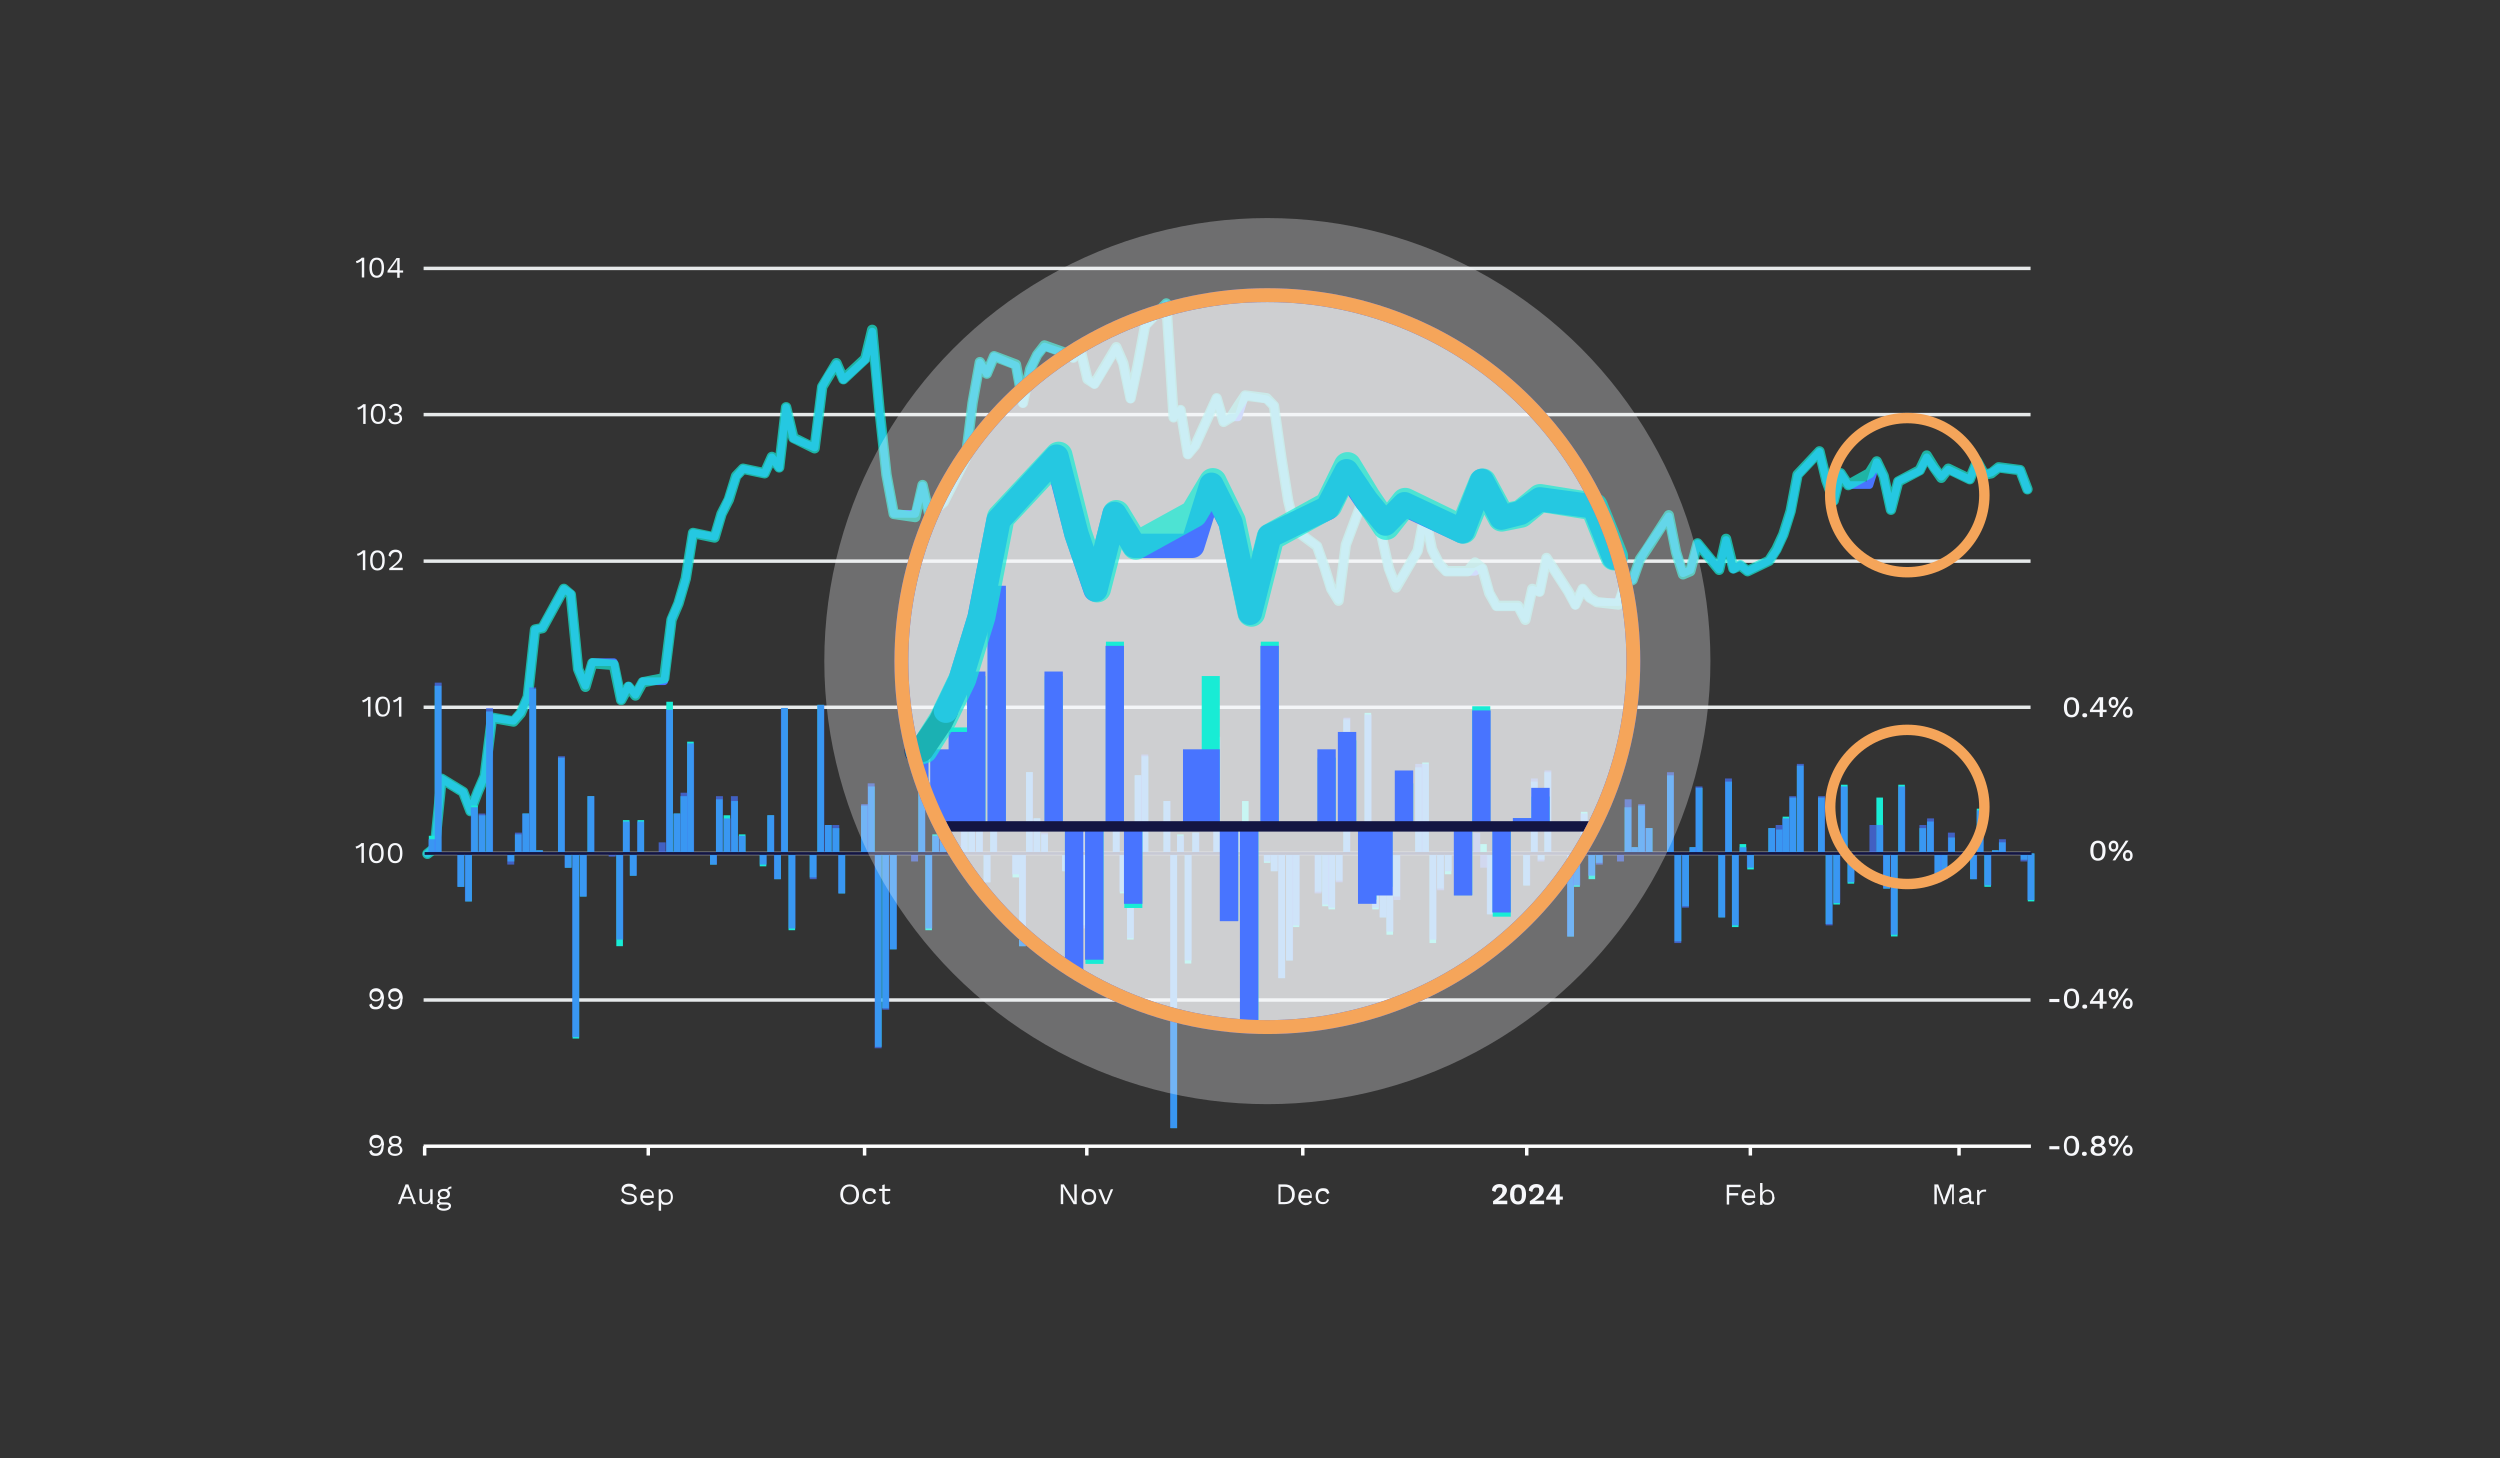 <?xml version="1.0" encoding="UTF-8"?>
<svg id="Outline" xmlns="http://www.w3.org/2000/svg" version="1.1" viewBox="0 0 720 420">
  <rect x="0" y="0" width="720" height="420" fill="#333333" stroke="none"/>
  <defs>
    <style>
      .cls-1 {
        stroke-width: 2.2px;
      }

      .cls-1, .cls-2, .cls-3, .cls-4, .cls-5, .cls-6, .cls-7, .cls-8, .cls-9, .cls-10, .cls-11, .cls-12, .cls-13 {
        fill: none;
      }

      .cls-1, .cls-2, .cls-4, .cls-7, .cls-8, .cls-9, .cls-10, .cls-13 {
        stroke-linejoin: round;
      }

      .cls-1, .cls-2, .cls-8, .cls-10, .cls-13 {
        stroke-linecap: round;
      }

      .cls-1, .cls-2, .cls-12 {
        stroke: #4874ff;
      }

      .cls-2, .cls-10 {
        stroke-width: 7px;
      }

      .cls-3, .cls-14, .cls-15, .cls-16, .cls-17, .cls-18, .cls-19, .cls-20 {
        stroke-width: 0px;
      }

      .cls-4 {
        stroke: #fff;
      }

      .cls-14, .cls-15, .cls-16, .cls-8, .cls-13, .cls-20 {
        isolation: isolate;
      }

      .cls-14, .cls-8, .cls-13, .cls-20 {
        opacity: .7;
      }

      .cls-14, .cls-18 {
        fill: #4874ff;
      }

      .cls-5, .cls-6, .cls-11, .cls-12 {
        stroke-miterlimit: 10;
      }

      .cls-5, .cls-11 {
        stroke: #f5a55a;
      }

      .cls-5, .cls-12 {
        stroke-width: 4px;
      }

      .cls-6, .cls-7 {
        stroke: #131542;
      }

      .cls-6, .cls-11, .cls-13 {
        stroke-width: 3px;
      }

      .cls-7 {
        stroke-width: .8px;
      }

      .cls-15 {
        opacity: .3;
      }

      .cls-15, .cls-17, .cls-20 {
        fill: #f7f8fb;
      }

      .cls-16 {
        opacity: 0;
      }

      .cls-16, .cls-19 {
        fill: #18ecd5;
      }

      .cls-8 {
        stroke-width: 8px;
      }

      .cls-8, .cls-13 {
        stroke: #18ecd5;
      }

      .cls-9 {
        stroke: #e6e9ea;
      }

      .cls-10 {
        stroke: #252966;
      }
    </style>
  </defs>
  <g id="grid">
    <path class="cls-9" d="M122,288h462.8M122,245.8h462.8M122,203.7h462.8M122,161.6h462.8M122,119.4h462.8M122,77.3h462.8"/>
    <line class="cls-4" x1="122" y1="330.1" x2="584.9" y2="330.1"/>
    <path class="cls-4" d="M564.2,330.1v2.7M504.1,330.1v2.7M439.7,330.1v2.7M375.2,330.1v2.7M313,330.1v2.7M249,330.1v2.7M186.7,330.1v2.7M122.3,330.1v2.7"/>
  </g>
  <g id="line">
    <polyline id="Offcial" class="cls-1" points="123.1 245.9 125.2 243.8 127.2 224.3 133.4 228.1 135.5 233.6 137.6 228 139.6 223.4 141.7 206.7 147.9 207.6 150 205.2 152 200.6 154.1 181.3 156.2 180.8 162.4 169.6 164.4 171 166.5 192.7 168.6 197.5 170.6 190.7 176.8 190.7 178.9 201.6 181 197.5 183 200.1 185.1 196.2 191.3 196.2 193.4 178.3 195.4 173.7 197.5 166.7 199.6 153.5 205.8 154.6 207.8 148.1 209.9 143.6 212 137.3 214 135 220.2 136.3 222.3 131.7 224.4 134.7 226.4 117.3 228.5 126.3 234.6 128.9 236.8 111.3 238.8 107.8 240.9 104.8 242.9 109.4 249.2 103.6 251.2 95.5 253.3 118.4 255.3 136.7 257.4 148 263.6 148 265.7 139.8 267.7 148.8 269.8 146.5 271.8 144.6 278.1 132.1 280.1 115.9 282.2 104.4 284.2 107.6 286.3 102.6 292.6 105.3 294.6 116.3 296.7 106.5 298.7 102.2 300.8 99.8 307 101.9 309.1 103.2 311.1 100.6 313.2 109.1 315.2 110.8 321.5 100.2 323.5 104.8 325.6 115 327.6 105.7 329.8 93.9 335.9 87.5 338 120.3 340 118 342.1 131 344.2 128.4 350.4 114.6 352.4 121.5 354.5 120.2 356.6 120.2 358.6 113.9 364.8 115 366.9 116.8 369 131.6 371 144.1 373.1 152.7 379.3 157.2 381.4 163.3 383.4 169.7 385.5 172.8 387.6 157 393.8 140.4 395.9 147 397.9 154.4 400 164 402.1 168.9 408.3 158.8 410.3 147.9 412.4 158.4 414.5 162.3 416.5 164.7 422.7 164.7 424.8 164.7 426.9 163.6 428.9 170.6 431 174.7 437.2 174.7 439.3 178.3 441.3 169.8 443.4 170.6 445.4 160.8 451.7 170.5 453.7 174.4 455.8 169.5 457.8 172.3 459.9 173.4 466.1 173.4 468.2 167.9 470.2 167 472.3 161.2 474.3 157.9 480.6 148.7 482.7 159 484.7 165.1 486.8 164.2 488.9 156.5 495.1 164 497.1 155.5 499.2 164 501.2 162.7 503.3 164.5 509.5 161.5 511.6 158.5 513.6 154 515.7 147.4 517.7 136.9 524 130.1 526 138.4 528.1 144.4 530.1 136.3 532.3 139.7 538.4 139.7 540.5 133.1 542.5 137.2 544.6 146.8 546.7 138.6 552.9 135.6 554.9 131.7 557 134.8 559.1 137.3 561.1 135.2 567.3 138.1 569.4 132.8 571.5 136.7 573.5 136.1 575.6 134.7 581.8 135.4 583.9 141"/>
    <polyline id="Calculated" class="cls-13" points="123.1 245.9 125.2 244.2 127.2 224.3 133.4 228.1 135.5 233.6 137.6 228.1 139.6 223.5 141.7 206.7 147.9 207.8 150 205.4 152 200.7 154.1 181.3 156.2 180.9 162.4 169.6 164.4 171.3 166.5 192.7 168.6 197.8 170.6 191 176.8 191.5 178.9 201.6 181 197.8 183 200.3 185.1 196.5 191.3 195.3 193.4 178.5 195.4 173.8 197.5 166.6 199.6 153.5 205.8 154.8 207.8 148 209.9 143.9 212 137.1 214 135 220.2 136.3 222.3 131.6 224.4 134.6 226.4 117.3 228.5 126.1 234.6 129.1 236.8 111.4 238.8 108.1 240.9 104.6 242.9 109.2 249.2 103.3 251.2 95 253.3 118.1 255.3 136.7 257.4 148 263.6 148.9 265.7 139.7 267.7 148.4 269.8 146.3 271.8 144.6 278.1 132.1 280.1 116 282.2 104.3 284.2 107.6 286.3 102.6 292.6 105 294.6 116 296.7 106.3 298.7 102.2 300.8 99.5 307 101.7 309.1 103 311.1 100.4 313.2 109.2 315.2 110.5 321.5 100 323.5 104.6 325.6 114.7 327.6 105.4 329.8 93.7 335.9 87.4 338 120.2 340 118.1 342.1 130.8 344.2 128.3 350.4 114.7 352.4 121.5 354.5 120.2 356.6 116.9 358.6 113.9 364.8 114.7 366.9 116.9 369 131.6 371 144.2 373.1 152.7 379.3 157.3 381.4 163.2 383.4 169.6 385.5 173 387.6 156.9 393.8 140.4 395.9 146.8 397.9 154.4 400 163.7 402.1 169.2 408.3 158.6 410.3 148 412.4 158.2 414.5 162.4 416.5 164.5 422.7 164.5 424.8 162 426.9 163.7 428.9 170.8 431 174.5 437.2 174.5 439.3 178.5 441.3 169.6 443.4 170.4 445.4 160.7 451.7 170.4 453.7 174.1 455.8 169.6 457.8 172.1 459.9 173.4 466.1 174.1 468.2 167.9 470.2 167 472.3 161.1 474.3 158.2 480.6 148.4 482.7 159 484.7 165.4 486.8 164.5 488.9 156.5 495.1 164.1 497.1 155.2 499.2 163.7 501.2 162.8 503.3 164.5 509.5 161.5 511.6 158.2 513.6 153.9 515.7 147.2 517.7 136.7 524 130 526 138.4 528.1 144.2 530.1 136.3 532.3 139.7 538.4 136.3 540.5 132.9 542.5 137.1 544.6 146.8 546.7 138.7 552.9 135.4 554.9 131.2 557 134.6 559.1 137.6 561.1 135 567.3 138 569.4 132.9 571.5 136.7 573.5 136.3 575.6 134.6 581.8 135.4 583.9 140.9"/>
  </g>
  <g id="bar">
    <rect class="cls-19" x="575.7" y="242.6" width="1.9" height="3.2"/>
    <rect class="cls-19" x="573.7" y="244.9" width="1.9" height=".9"/>
    <rect class="cls-19" x="569.3" y="232.9" width="1.9" height="12.9"/>
    <rect class="cls-19" x="561.1" y="241.2" width="1.9" height="4.6"/>
    <rect class="cls-19" x="555" y="236.6" width="1.9" height="9.2"/>
    <rect class="cls-19" x="552.8" y="238.5" width="1.9" height="7.4"/>
    <rect class="cls-19" x="546.7" y="226" width="1.9" height="19.8"/>
    <rect class="cls-19" x="540.4" y="229.7" width="1.9" height="16.1"/>
    <rect class="cls-19" x="530.2" y="226" width="1.9" height="19.8"/>
    <rect class="cls-19" x="523.6" y="229.7" width="1.9" height="16.1"/>
    <rect class="cls-19" x="517.5" y="220.5" width="1.9" height="25.3"/>
    <rect class="cls-19" x="515.4" y="229.7" width="1.9" height="16.1"/>
    <rect class="cls-19" x="513.4" y="235.2" width="1.9" height="10.6"/>
    <rect class="cls-19" x="511.5" y="238.9" width="1.9" height="6.9"/>
    <rect class="cls-19" x="509.3" y="238.5" width="1.9" height="7.4"/>
    <rect class="cls-19" x="501" y="243.1" width="1.9" height="2.7"/>
    <rect class="cls-19" x="496.9" y="225.1" width="1.9" height="20.7"/>
    <rect class="cls-19" x="488.4" y="226.9" width="1.9" height="18.9"/>
    <rect class="cls-19" x="486.6" y="244" width="1.9" height="1.8"/>
    <rect class="cls-19" x="480.1" y="223.3" width="1.9" height="22.5"/>
    <rect class="cls-19" x="474" y="238.5" width="1.9" height="7.4"/>
    <rect class="cls-19" x="471.8" y="232" width="1.9" height="13.8"/>
    <rect class="cls-19" x="469.8" y="244" width="1.9" height="1.8"/>
    <rect class="cls-19" x="467.9" y="232.5" width="1.9" height="13.4"/>
    <rect class="cls-19" x="455.3" y="233.8" width="1.9" height="12"/>
    <rect class="cls-19" x="444.8" y="222.4" width="1.9" height="23.4"/>
    <rect class="cls-19" x="440.9" y="225.1" width="1.9" height="20.7"/>
    <rect class="cls-19" x="426.3" y="243.1" width="1.9" height="2.7"/>
    <rect class="cls-19" x="409.6" y="219.6" width="1.9" height="26.2"/>
    <rect class="cls-19" x="407.6" y="221" width="1.9" height="24.8"/>
    <rect class="cls-19" x="393" y="205.3" width="1.9" height="40.5"/>
    <rect class="cls-19" x="386.9" y="207.2" width="1.9" height="38.6"/>
    <rect class="cls-19" x="357.7" y="230.7" width="1.9" height="15.2"/>
    <rect class="cls-19" x="353.8" y="243.1" width="1.9" height="2.7"/>
    <rect class="cls-19" x="349.5" y="212.2" width="1.9" height="33.6"/>
    <rect class="cls-19" x="343.4" y="239.8" width="1.9" height="6"/>
    <rect class="cls-19" x="339" y="240.3" width="1.9" height="5.5"/>
    <rect class="cls-19" x="335.1" y="230.7" width="1.9" height="15.2"/>
    <rect class="cls-19" x="328.8" y="217.8" width="1.9" height="28.1"/>
    <rect class="cls-19" x="326.8" y="223.3" width="1.9" height="22.5"/>
    <rect class="cls-19" x="320.5" y="220.5" width="1.9" height="25.3"/>
    <rect class="cls-19" x="310.3" y="239.8" width="1.9" height="6"/>
    <rect class="cls-19" x="299.9" y="240.3" width="1.9" height="5.5"/>
    <rect class="cls-19" x="297.7" y="235.7" width="1.9" height="10.1"/>
    <rect class="cls-19" x="295.5" y="222.4" width="1.9" height="23.4"/>
    <rect class="cls-19" x="285.2" y="233.4" width="1.9" height="12.4"/>
    <rect class="cls-19" x="281.1" y="217.8" width="1.9" height="28.1"/>
    <rect class="cls-19" x="278.9" y="206.7" width="1.9" height="39.1"/>
    <rect class="cls-19" x="276.8" y="215.5" width="1.9" height="30.3"/>
    <rect class="cls-19" x="270.7" y="241.2" width="1.9" height="4.6"/>
    <rect class="cls-19" x="268.5" y="240.3" width="1.9" height="5.5"/>
    <rect class="cls-19" x="264.5" y="226" width="1.9" height="19.8"/>
    <rect class="cls-19" x="250" y="226.5" width="1.9" height="19.3"/>
    <rect class="cls-19" x="248" y="232" width="1.9" height="13.8"/>
    <rect class="cls-19" x="239.8" y="238.5" width="1.9" height="7.4"/>
    <rect class="cls-19" x="237.6" y="237.6" width="1.9" height="8.3"/>
    <rect class="cls-19" x="235.4" y="203" width="1.9" height="42.8"/>
    <rect class="cls-19" x="225" y="203.9" width="1.9" height="41.9"/>
    <rect class="cls-19" x="221" y="234.8" width="1.9" height="11"/>
    <rect class="cls-19" x="212.8" y="240.3" width="1.9" height="5.5"/>
    <rect class="cls-19" x="210.6" y="230.7" width="1.9" height="15.2"/>
    <rect class="cls-19" x="208.4" y="234.8" width="1.9" height="11"/>
    <rect class="cls-19" x="206.2" y="230.2" width="1.9" height="15.6"/>
    <rect class="cls-19" x="197.9" y="213.6" width="1.9" height="32.2"/>
    <rect class="cls-19" x="196" y="229.3" width="1.9" height="16.5"/>
    <rect class="cls-19" x="194" y="234.3" width="1.9" height="11.5"/>
    <rect class="cls-19" x="191.9" y="202.1" width="1.9" height="43.7"/>
    <rect class="cls-19" x="183.6" y="236.2" width="1.9" height="9.6"/>
    <rect class="cls-19" x="179.4" y="236.2" width="1.9" height="9.6"/>
    <rect class="cls-19" x="169.2" y="229.3" width="1.9" height="16.5"/>
    <rect class="cls-19" x="160.7" y="218.2" width="1.9" height="27.6"/>
    <rect class="cls-19" x="154.4" y="244.9" width="1.9" height=".9"/>
    <rect class="cls-19" x="152.5" y="198.4" width="1.9" height="47.4"/>
    <rect class="cls-19" x="150.5" y="234.3" width="1.9" height="11.5"/>
    <rect class="cls-19" x="148.3" y="240.3" width="1.9" height="5.5"/>
    <rect class="cls-19" x="140" y="204.9" width="1.9" height="40.9"/>
    <rect class="cls-19" x="137.9" y="234.8" width="1.9" height="11"/>
    <rect class="cls-19" x="135.7" y="232" width="1.9" height="13.8"/>
    <rect class="cls-19" x="125.2" y="197.5" width="1.9" height="48.3"/>
    <rect class="cls-19" x="123.5" y="240.7" width="1.9" height="5.1"/>
    <rect class="cls-19" x="584" y="245.8" width="1.9" height="13.8"/>
    <rect class="cls-19" x="582" y="245.8" width="1.9" height="1.8"/>
    <rect class="cls-19" x="571.5" y="245.8" width="1.9" height="9.6"/>
    <rect class="cls-19" x="567.4" y="245.8" width="1.9" height="7.4"/>
    <rect class="cls-19" x="558.9" y="245.8" width="1.9" height="6.4"/>
    <rect class="cls-19" x="557.2" y="245.8" width="1.9" height="7.8"/>
    <rect class="cls-19" x="544.6" y="245.8" width="1.9" height="23.9"/>
    <rect class="cls-19" x="542.4" y="245.8" width="1.9" height="10.1"/>
    <rect class="cls-19" x="532.1" y="245.8" width="1.9" height="8.7"/>
    <rect class="cls-19" x="528" y="245.8" width="1.9" height="14.7"/>
    <rect class="cls-19" x="525.8" y="245.8" width="1.9" height="20.3"/>
    <rect class="cls-19" x="503.2" y="245.8" width="1.9" height="4.6"/>
    <rect class="cls-19" x="498.8" y="245.8" width="1.9" height="21.2"/>
    <rect class="cls-19" x="494.9" y="245.8" width="1.9" height="18.4"/>
    <rect class="cls-19" x="484.5" y="245.8" width="1.9" height="15.2"/>
    <rect class="cls-19" x="482.3" y="245.8" width="1.9" height="25.3"/>
    <rect class="cls-19" x="459.6" y="245.8" width="1.9" height="2.7"/>
    <rect class="cls-19" x="457.5" y="245.8" width="1.9" height="7.4"/>
    <rect class="cls-19" x="453.1" y="245.8" width="1.9" height="9.6"/>
    <rect class="cls-19" x="451.4" y="245.8" width="1.9" height="23.9"/>
    <rect class="cls-19" x="442.9" y="245.8" width="1.9" height="1.8"/>
    <rect class="cls-19" x="438.7" y="245.8" width="1.9" height="9.2"/>
    <rect class="cls-19" x="430.4" y="245.8" width="1.9" height="10.1"/>
    <rect class="cls-19" x="428.3" y="245.8" width="1.9" height="17.5"/>
    <rect class="cls-19" x="416.1" y="245.8" width="1.9" height="6"/>
    <rect class="cls-19" x="413.9" y="245.8" width="1.9" height="10.1"/>
    <rect class="cls-19" x="411.7" y="245.8" width="1.9" height="25.8"/>
    <rect class="cls-19" x="401.3" y="245.8" width="1.9" height="12.4"/>
    <rect class="cls-19" x="399.3" y="245.8" width="1.9" height="23.4"/>
    <rect class="cls-19" x="397.4" y="245.8" width="1.9" height="18.4"/>
    <rect class="cls-19" x="395.2" y="245.8" width="1.9" height="16.1"/>
    <rect class="cls-19" x="384.7" y="245.8" width="1.9" height="7.8"/>
    <rect class="cls-19" x="382.6" y="245.8" width="1.9" height="16.1"/>
    <rect class="cls-19" x="380.8" y="245.8" width="1.9" height="15.2"/>
    <rect class="cls-19" x="378.7" y="245.8" width="1.9" height="11"/>
    <rect class="cls-19" x="372.3" y="245.8" width="1.9" height="21.2"/>
    <rect class="cls-19" x="370.4" y="245.8" width="1.9" height="30.8"/>
    <rect class="cls-19" x="368.2" y="245.8" width="1.9" height="35.9"/>
    <rect class="cls-19" x="366" y="245.8" width="1.9" height="5.1"/>
    <rect class="cls-19" x="364" y="245.8" width="1.9" height="2.7"/>
    <rect class="cls-19" x="351.6" y="245.8" width="1.9" height="16.5"/>
    <rect class="cls-19" x="341.2" y="245.8" width="1.9" height="31.7"/>
    <rect class="cls-19" x="337.1" y="245.8" width="1.9" height="79.1"/>
    <rect class="cls-19" x="324.6" y="245.8" width="1.9" height="24.8"/>
    <rect class="cls-19" x="322.5" y="245.8" width="1.9" height="11.5"/>
    <rect class="cls-19" x="314.2" y="245.8" width="1.9" height="4.1"/>
    <rect class="cls-19" x="312" y="245.8" width="1.9" height="20.7"/>
    <rect class="cls-19" x="308.1" y="245.8" width="1.9" height="3.2"/>
    <rect class="cls-19" x="305.9" y="245.8" width="1.9" height="5.1"/>
    <rect class="cls-19" x="293.5" y="245.8" width="1.9" height="26.7"/>
    <rect class="cls-19" x="291.6" y="245.8" width="1.9" height="6.9"/>
    <rect class="cls-19" x="283.3" y="245.8" width="1.9" height="8.3"/>
    <rect class="cls-19" x="266.5" y="245.8" width="1.9" height="22.1"/>
    <rect class="cls-19" x="256.3" y="245.8" width="1.9" height="27.6"/>
    <rect class="cls-19" x="254.1" y="245.8" width="1.9" height="44.6"/>
    <rect class="cls-19" x="252" y="245.8" width="1.9" height="55.7"/>
    <rect class="cls-19" x="241.5" y="245.8" width="1.9" height="11.5"/>
    <rect class="cls-19" x="233.2" y="245.8" width="1.9" height="6.9"/>
    <rect class="cls-19" x="227.1" y="245.8" width="1.9" height="22.1"/>
    <rect class="cls-19" x="223" y="245.8" width="1.9" height="7.4"/>
    <rect class="cls-19" x="218.8" y="245.8" width="1.9" height="3.7"/>
    <rect class="cls-19" x="204.5" y="245.8" width="1.9" height="3.2"/>
    <rect class="cls-19" x="181.4" y="245.8" width="1.9" height="6.4"/>
    <rect class="cls-19" x="177.5" y="245.8" width="1.9" height="26.7"/>
    <rect class="cls-19" x="167" y="245.8" width="1.9" height="12.4"/>
    <rect class="cls-19" x="164.9" y="245.8" width="1.9" height="53.3"/>
    <rect class="cls-19" x="162.7" y="245.8" width="1.9" height="4.1"/>
    <rect class="cls-19" x="146.2" y="245.8" width="1.9" height="2.3"/>
    <rect class="cls-19" x="134" y="245.8" width="1.9" height="13.8"/>
    <rect class="cls-19" x="131.8" y="245.8" width="1.9" height="9.6"/>
    <rect class="cls-14" x="583.9" y="245.8" width="2" height="13.4"/>
    <rect class="cls-14" x="581.9" y="245.8" width="2" height="2.3"/>
    <rect class="cls-14" x="571.5" y="245.8" width="2" height="9.2"/>
    <rect class="cls-14" x="567.4" y="245.8" width="2" height="7.4"/>
    <rect class="cls-14" x="558.9" y="245.8" width="2" height="7.4"/>
    <rect class="cls-14" x="557.1" y="245.8" width="2" height="8.3"/>
    <rect class="cls-14" x="544.5" y="245.8" width="2" height="23.4"/>
    <rect class="cls-14" x="542.3" y="245.8" width="2" height="10.1"/>
    <rect class="cls-14" x="532.1" y="245.8" width="2" height="8.3"/>
    <rect class="cls-14" x="528" y="245.8" width="2" height="14.3"/>
    <rect class="cls-14" x="525.8" y="245.8" width="2" height="20.7"/>
    <rect class="cls-14" x="503.1" y="245.8" width="2" height="4.1"/>
    <rect class="cls-14" x="498.8" y="245.8" width="2" height="20.7"/>
    <rect class="cls-14" x="494.9" y="245.8" width="2" height="18.4"/>
    <rect class="cls-14" x="484.4" y="245.8" width="2" height="15.6"/>
    <rect class="cls-14" x="482.2" y="245.8" width="2" height="25.8"/>
    <rect class="cls-14" x="465.7" y="245.8" width="2" height="2.3"/>
    <rect class="cls-14" x="459.6" y="245.8" width="2" height="3.2"/>
    <rect class="cls-14" x="457.4" y="245.8" width="2" height="6.4"/>
    <rect class="cls-14" x="453.1" y="245.8" width="2" height="9.2"/>
    <rect class="cls-14" x="451.3" y="245.8" width="2" height="23.9"/>
    <rect class="cls-14" x="442.8" y="245.8" width="2" height="2.3"/>
    <rect class="cls-14" x="438.7" y="245.8" width="2" height="9.2"/>
    <rect class="cls-14" x="430.4" y="245.8" width="2" height="9.2"/>
    <rect class="cls-14" x="428.2" y="245.8" width="2" height="17.5"/>
    <rect class="cls-14" x="426.3" y="245.8" width="2" height="4.1"/>
    <rect class="cls-14" x="416.1" y="245.8" width="2" height="5.1"/>
    <rect class="cls-14" x="413.9" y="245.8" width="2" height="10.6"/>
    <rect class="cls-14" x="411.7" y="245.8" width="2" height="24.8"/>
    <rect class="cls-14" x="401.3" y="245.8" width="2" height="13.4"/>
    <rect class="cls-14" x="399.3" y="245.8" width="2" height="22.5"/>
    <rect class="cls-14" x="397.3" y="245.8" width="2" height="18.4"/>
    <rect class="cls-14" x="395.1" y="245.8" width="2" height="15.6"/>
    <rect class="cls-14" x="384.7" y="245.8" width="2" height="8.3"/>
    <rect class="cls-14" x="382.5" y="245.8" width="2" height="15.6"/>
    <rect class="cls-14" x="380.8" y="245.8" width="2" height="14.7"/>
    <rect class="cls-14" x="378.6" y="245.8" width="2" height="11.5"/>
    <rect class="cls-14" x="372.3" y="245.8" width="2" height="20.7"/>
    <rect class="cls-14" x="370.4" y="245.8" width="2" height="30.8"/>
    <rect class="cls-14" x="368.1" y="245.8" width="2" height="35.9"/>
    <rect class="cls-14" x="366" y="245.8" width="2" height="5.1"/>
    <rect class="cls-14" x="364" y="245.8" width="2" height="2.3"/>
    <rect class="cls-14" x="351.6" y="245.8" width="2" height="16.5"/>
    <rect class="cls-14" x="341.2" y="245.8" width="2" height="30.8"/>
    <rect class="cls-14" x="337" y="245.8" width="2" height="79.1"/>
    <rect class="cls-14" x="324.6" y="245.8" width="2" height="24.4"/>
    <rect class="cls-14" x="322.4" y="245.8" width="2" height="11"/>
    <rect class="cls-14" x="314.2" y="245.8" width="2" height="3.2"/>
    <rect class="cls-14" x="312" y="245.8" width="2" height="21.6"/>
    <rect class="cls-14" x="308.1" y="245.8" width="2" height="3.2"/>
    <rect class="cls-14" x="305.9" y="245.8" width="2" height="5.1"/>
    <rect class="cls-14" x="293.5" y="245.8" width="2" height="26.7"/>
    <rect class="cls-14" x="291.5" y="245.8" width="2" height="6"/>
    <rect class="cls-14" x="283.3" y="245.8" width="2" height="8.3"/>
    <rect class="cls-14" x="266.5" y="245.8" width="2" height="21.6"/>
    <rect class="cls-14" x="262.4" y="245.8" width="2" height="2.3"/>
    <rect class="cls-14" x="256.3" y="245.8" width="2" height="27.6"/>
    <rect class="cls-14" x="254.1" y="245.8" width="2" height="45"/>
    <rect class="cls-14" x="251.9" y="245.8" width="2" height="56.1"/>
    <rect class="cls-14" x="241.4" y="245.8" width="2" height="11.5"/>
    <rect class="cls-14" x="233.2" y="245.8" width="2" height="7.4"/>
    <rect class="cls-14" x="227.1" y="245.8" width="2" height="21.6"/>
    <rect class="cls-14" x="222.9" y="245.8" width="2" height="7.4"/>
    <rect class="cls-14" x="218.8" y="245.8" width="2" height="3.2"/>
    <rect class="cls-14" x="204.5" y="245.8" width="2" height="3.2"/>
    <rect class="cls-14" x="181.4" y="245.8" width="2" height="6.4"/>
    <rect class="cls-14" x="177.5" y="245.8" width="2" height="24.8"/>
    <rect class="cls-14" x="175.3" y="245.8" width="2" height=".9"/>
    <rect class="cls-14" x="167" y="245.8" width="2" height="12.4"/>
    <rect class="cls-14" x="164.8" y="245.8" width="2" height="52.9"/>
    <rect class="cls-14" x="162.6" y="245.8" width="2" height="4.1"/>
    <rect class="cls-14" x="146.1" y="245.8" width="2" height="3.2"/>
    <rect class="cls-14" x="133.9" y="245.8" width="2" height="13.8"/>
    <rect class="cls-14" x="131.7" y="245.8" width="2" height="9.6"/>
    <rect class="cls-14" x="575.7" y="241.7" width="2" height="4.1"/>
    <rect class="cls-14" x="573.7" y="244.9" width="2" height=".9"/>
    <rect class="cls-14" x="569.3" y="233.4" width="2" height="12.4"/>
    <rect class="cls-14" x="561" y="239.8" width="2" height="6"/>
    <rect class="cls-14" x="555" y="235.7" width="2" height="10.1"/>
    <rect class="cls-14" x="552.8" y="237.6" width="2" height="8.3"/>
    <rect class="cls-14" x="546.7" y="226.5" width="2" height="19.3"/>
    <rect class="cls-14" x="540.4" y="237.6" width="2" height="8.3"/>
    <rect class="cls-14" x="538.4" y="237.6" width="2" height="8.3"/>
    <rect class="cls-14" x="530.1" y="226.5" width="2" height="19.3"/>
    <rect class="cls-14" x="523.6" y="229.3" width="2" height="16.5"/>
    <rect class="cls-14" x="517.5" y="220" width="2" height="25.8"/>
    <rect class="cls-14" x="515.3" y="229.3" width="2" height="16.5"/>
    <rect class="cls-14" x="513.3" y="235.7" width="2" height="10.1"/>
    <rect class="cls-14" x="511.4" y="237.6" width="2" height="8.3"/>
    <rect class="cls-14" x="509.3" y="238.5" width="2" height="7.4"/>
    <rect class="cls-14" x="501" y="244" width="2" height="1.8"/>
    <rect class="cls-14" x="496.8" y="224.2" width="2" height="21.6"/>
    <rect class="cls-14" x="488.3" y="226.5" width="2" height="19.3"/>
    <rect class="cls-14" x="486.6" y="244" width="2" height="1.8"/>
    <rect class="cls-14" x="480.1" y="222.4" width="2" height="23.4"/>
    <rect class="cls-14" x="473.9" y="238.5" width="2" height="7.4"/>
    <rect class="cls-14" x="471.8" y="231.6" width="2" height="14.3"/>
    <rect class="cls-14" x="469.8" y="244" width="2" height="1.8"/>
    <rect class="cls-14" x="467.9" y="230.2" width="2" height="15.6"/>
    <rect class="cls-14" x="455.2" y="234.3" width="2" height="11.5"/>
    <rect class="cls-14" x="444.8" y="221.9" width="2" height="23.9"/>
    <rect class="cls-14" x="440.9" y="224.2" width="2" height="21.6"/>
    <rect class="cls-14" x="424.3" y="239.8" width="2" height="6"/>
    <rect class="cls-14" x="409.5" y="220" width="2" height="25.8"/>
    <rect class="cls-14" x="407.6" y="220" width="2" height="25.8"/>
    <rect class="cls-14" x="393" y="205.8" width="2" height="40"/>
    <rect class="cls-14" x="386.9" y="206.7" width="2" height="39.1"/>
    <rect class="cls-14" x="357.7" y="238.9" width="2" height="6.9"/>
    <rect class="cls-14" x="355.7" y="237.6" width="2" height="8.3"/>
    <rect class="cls-14" x="353.8" y="242.6" width="2" height="3.2"/>
    <rect class="cls-14" x="349.4" y="213.2" width="2" height="32.6"/>
    <rect class="cls-14" x="343.4" y="239.8" width="2" height="6"/>
    <rect class="cls-14" x="339" y="240.7" width="2" height="5.1"/>
    <rect class="cls-14" x="335.1" y="230.7" width="2" height="15.2"/>
    <rect class="cls-14" x="328.7" y="217.3" width="2" height="28.5"/>
    <rect class="cls-14" x="326.8" y="223.3" width="2" height="22.5"/>
    <rect class="cls-14" x="320.5" y="220.5" width="2" height="25.3"/>
    <rect class="cls-14" x="310.3" y="239.8" width="2" height="6"/>
    <rect class="cls-14" x="299.8" y="239.8" width="2" height="6"/>
    <rect class="cls-14" x="297.6" y="235.7" width="2" height="10.1"/>
    <rect class="cls-14" x="295.5" y="222.4" width="2" height="23.4"/>
    <rect class="cls-14" x="285.2" y="233.8" width="2" height="12"/>
    <rect class="cls-14" x="281.1" y="217.3" width="2" height="28.5"/>
    <rect class="cls-14" x="278.9" y="207.2" width="2" height="38.6"/>
    <rect class="cls-14" x="276.7" y="215" width="2" height="30.8"/>
    <rect class="cls-14" x="270.6" y="241.7" width="2" height="4.1"/>
    <rect class="cls-14" x="268.5" y="240.7" width="2" height="5.1"/>
    <rect class="cls-14" x="264.5" y="223.3" width="2" height="22.5"/>
    <rect class="cls-14" x="249.9" y="225.6" width="2" height="20.3"/>
    <rect class="cls-14" x="248" y="231.6" width="2" height="14.3"/>
    <rect class="cls-14" x="239.7" y="237.6" width="2" height="8.3"/>
    <rect class="cls-14" x="237.5" y="237.6" width="2" height="8.3"/>
    <rect class="cls-14" x="235.4" y="203" width="2" height="42.8"/>
    <rect class="cls-14" x="224.9" y="203.9" width="2" height="41.9"/>
    <rect class="cls-14" x="221" y="234.8" width="2" height="11"/>
    <rect class="cls-14" x="212.7" y="240.7" width="2" height="5.1"/>
    <rect class="cls-14" x="210.5" y="229.3" width="2" height="16.5"/>
    <rect class="cls-14" x="208.4" y="235.7" width="2" height="10.1"/>
    <rect class="cls-14" x="206.2" y="229.3" width="2" height="16.5"/>
    <rect class="cls-14" x="197.9" y="214.1" width="2" height="31.7"/>
    <rect class="cls-14" x="196" y="228.3" width="2" height="17.5"/>
    <rect class="cls-14" x="194" y="234.3" width="2" height="11.5"/>
    <rect class="cls-14" x="191.8" y="204.4" width="2" height="41.4"/>
    <rect class="cls-14" x="189.7" y="242.6" width="2" height="3.2"/>
    <rect class="cls-14" x="183.5" y="236.6" width="2" height="9.2"/>
    <rect class="cls-14" x="179.4" y="236.6" width="2" height="9.2"/>
    <rect class="cls-14" x="169.2" y="229.3" width="2" height="16.5"/>
    <rect class="cls-14" x="160.7" y="217.8" width="2" height="28.1"/>
    <rect class="cls-14" x="154.4" y="244.9" width="2" height=".9"/>
    <rect class="cls-14" x="152.4" y="198" width="2" height="47.8"/>
    <rect class="cls-14" x="150.4" y="234.3" width="2" height="11.5"/>
    <rect class="cls-14" x="148.3" y="239.8" width="2" height="6"/>
    <rect class="cls-14" x="140" y="203.9" width="2" height="41.9"/>
    <rect class="cls-14" x="137.8" y="234.3" width="2" height="11.5"/>
    <rect class="cls-14" x="135.6" y="232.5" width="2" height="13.4"/>
    <rect class="cls-14" x="125.2" y="196.6" width="2" height="49.2"/>
    <rect class="cls-14" x="123.4" y="241.7" width="2" height="4.1"/>
    <line id="Base_line" data-name="Base line" class="cls-7" x1="122.3" y1="245.8" x2="585.1" y2="245.8"/>
  </g>
  <g id="Layer_5" data-name="Layer 5">
    <circle class="cls-15" cx="365" cy="190.4" r="127.6"/>
    <circle class="cls-20" cx="365" cy="190.4" r="105.4"/>
    <path class="cls-3" d="M271,238c17.4,34.2,53,57.8,94,57.8s76.6-23.5,94-57.8"/>
    <path class="cls-19" d="M362.4,238h-5.2v57.4c1.7.1,3.4.2,5.2.2v-57.7h0Z"/>
    <rect class="cls-19" x="363.1" y="184.8" width="5.2" height="53.2"/>
    <path class="cls-19" d="M311.9,238h-5.2v40.2c1.7,1.1,3.4,2.2,5.2,3.2v-43.4h0Z"/>
    <rect class="cls-19" x="424" y="203.4" width="5.2" height="34.7"/>
    <rect class="cls-19" x="429.9" y="238" width="5.2" height="26"/>
    <rect class="cls-19" x="300.9" y="194.7" width="5.2" height="43.4"/>
    <rect class="cls-19" x="323.8" y="238" width="5.2" height="23.5"/>
    <rect class="cls-19" x="346.1" y="194.7" width="5.2" height="43.4"/>
    <rect class="cls-19" x="318.5" y="184.8" width="5.2" height="53.2"/>
    <rect class="cls-19" x="418.8" y="238" width="5.2" height="19.8"/>
    <rect class="cls-19" x="312.6" y="238" width="5.2" height="39.6"/>
    <rect class="cls-19" x="351.4" y="238" width="5.2" height="27.2"/>
    <rect class="cls-19" x="273.3" y="209.5" width="5.2" height="28.5"/>
    <path class="cls-19" d="M268.1,219.5v12.4c.9,2.1,1.9,4.1,2.9,6.2h2.2v-18.6h-5.2Z"/>
    <path class="cls-19" d="M267.3,230.1v-11.9h-4c1.1,4.1,2.5,8,4,11.9Z"/>
    <rect class="cls-19" x="284.5" y="169.9" width="5.2" height="68.1"/>
    <rect class="cls-19" x="401.8" y="225.6" width="5.2" height="12.4"/>
    <path class="cls-19" d="M458.1,238v1.9c.3-.6.6-1.3,1-1.9h-1Z"/>
    <rect class="cls-19" x="278.6" y="194.7" width="5.2" height="43.4"/>
    <rect class="cls-19" x="385.4" y="213.2" width="5.2" height="24.8"/>
    <rect class="cls-19" x="441.1" y="229.4" width="5.2" height="8.7"/>
    <polygon class="cls-19" points="391.2 238 391.2 259.1 396.4 259.1 396.4 255.4 401 255.4 401 238 396.4 238 395.9 238 391.2 238"/>
    <rect class="cls-19" x="435.8" y="235.6" width="5.2" height="2.5"/>
    <rect class="cls-19" x="379.5" y="218.2" width="5.2" height="19.8"/>
    <path class="cls-18" d="M312,238h-5.3v40.1c1.7,1.2,3.5,2.3,5.3,3.3v-43.5h0Z"/>
    <rect class="cls-18" x="363" y="186" width="5.3" height="52"/>
    <rect class="cls-18" x="429.8" y="238" width="5.3" height="24.8"/>
    <path class="cls-18" d="M362.4,238h-5.3v57.4c1.8.1,3.5.2,5.3.2v-57.7h0Z"/>
    <polygon class="cls-18" points="329 260.3 329 238 323.7 238 323.7 186 318.4 186 318.4 238 323.7 238 323.7 260.3 329 260.3"/>
    <polygon class="cls-18" points="356.6 265.3 356.6 238 351.3 238 351.3 215.8 346 215.8 346 215.8 340.7 215.8 340.7 238 346 238 346 238 351.3 238 351.3 265.3 356.6 265.3"/>
    <polygon class="cls-18" points="418.7 238 418.7 257.9 424 257.9 424 238 429.3 238 429.3 204.6 424 204.6 424 238 418.7 238"/>
    <rect class="cls-18" x="300.8" y="193.4" width="5.3" height="44.6"/>
    <rect class="cls-18" x="312.5" y="238" width="5.3" height="38.4"/>
    <path class="cls-18" d="M458,238v2.1c.4-.7.7-1.4,1.1-2.1h-1.1Z"/>
    <path class="cls-18" d="M267.4,230.3v-12.1h-4.1c1.1,4.1,2.5,8.2,4.1,12.1Z"/>
    <path class="cls-18" d="M278.5,238h5.3v-44.6h-5.3v17.4h-5.3v5h-5.3v15.9c.9,2.2,1.9,4.3,3,6.4h7.5,0Z"/>
    <rect class="cls-18" x="284.4" y="168.7" width="5.3" height="69.3"/>
    <rect class="cls-18" x="401.7" y="221.9" width="5.3" height="16.1"/>
    <polygon class="cls-18" points="391.1 238 391.1 260.3 396.4 260.3 396.4 257.9 401.1 257.9 401.1 238 396.4 238 395.8 238 391.1 238"/>
    <rect class="cls-18" x="385.3" y="210.8" width="5.3" height="27.2"/>
    <rect class="cls-18" x="379.4" y="215.8" width="5.3" height="22.3"/>
    <polygon class="cls-18" points="441 238 446.3 238 446.3 226.9 441 226.9 441 235.6 435.7 235.6 435.7 238 441 238 441 238"/>
    <path class="cls-10" d="M264,216.4l1.4-.4,5.5-8.1,1.5-3.1"/>
    <polyline class="cls-2" points="464.9 160.6 459.1 145.9 443.5 143.8 437.9 147.7 432.4 149.1 426.8 138.5 421.2 153 404.5 145.2 399 150.8 393.5 144.1 387.8 135.7 382.3 146.3 365.6 154.4 360 176.5 354.4 150.5 348.9 139.6 343.4 157.2 326.7 157.2 321 148 315.5 169.8 310 153.7 304.3 131.5 287.6 149.8 282.1 177.9 276.6 195.9 272.4 204.7"/>
    <path class="cls-8" d="M464.9,160.3l-5.8-14.4-15.5-2.5-5.6,4.6-5.5,1.1-5.5-10.2-5.6,13.7-16.7-8.1-5.5,7-5.5-8.1-5.6-9.2-5.5,11.3-16.7,9.2-5.5,21.8-5.6-26.4-5.5-11.3-5.5,9.2-16.7,9.2-5.6-9.2-5.5,21.5-5.5-15.8-5.6-22.5-16.7,17.9-5.5,28.5-5.5,17.9-4.3,8.9-1.3,2.7-5.5,8.8-1.4.4"/>
    <line class="cls-6" x1="271" y1="238" x2="459" y2="238"/>
    <circle class="cls-12" cx="365" cy="190.4" r="105.4"/>
    <circle class="cls-16" cx="549.3" cy="142.6" r="22.2"/>
    <circle class="cls-16" cx="549.3" cy="232.4" r="22.2"/>
    <circle class="cls-5" cx="365" cy="190.4" r="105.4"/>
    <circle class="cls-11" cx="549.3" cy="142.6" r="22.2"/>
    <circle class="cls-11" cx="549.3" cy="232.4" r="22.2"/>
  </g>
  <g>
    <path class="cls-17" d="M104.9,74.2v5.7h-.7v-4.9c-.4.4-1,.7-1.5.8l-.2-.6c.4,0,1.4-.6,1.7-1h.6Z"/>
    <path class="cls-17" d="M106.4,77.1c0-1.9.7-2.9,2.1-2.9s2.1,1,2.1,2.9-.7,2.9-2.1,2.9-2.1-1-2.1-2.9ZM109.9,77.1c0-1.5-.5-2.3-1.4-2.3s-1.4.8-1.4,2.3.5,2.3,1.4,2.3,1.4-.8,1.4-2.3Z"/>
    <path class="cls-17" d="M116.1,78.5h-1v1.5h-.7v-1.5h-2.8v-.5l2.6-3.7h.9v3.6h1v.6h0ZM112.3,77.8h2.1v-3.1h0c-.1.3-.4.7-.6,1l-1.5,2.1Z"/>
  </g>
  <g>
    <path class="cls-17" d="M105.3,116.4v5.7h-.7v-4.9c-.4.4-1,.7-1.5.8l-.2-.6c.4,0,1.4-.6,1.7-1h.6Z"/>
    <path class="cls-17" d="M106.8,119.2c0-1.9.7-2.9,2.1-2.9s2.1,1,2.1,2.9-.7,2.9-2.1,2.9-2.1-1-2.1-2.9ZM110.3,119.2c0-1.5-.5-2.3-1.4-2.3s-1.4.8-1.4,2.3.5,2.3,1.4,2.3,1.4-.8,1.4-2.3Z"/>
    <path class="cls-17" d="M115.7,117.8c0,.8-.5,1.4-1.1,1.4h0c.8,0,1.2.6,1.2,1.4s-.8,1.6-2,1.6-1.6-.5-2-1.4l.6-.3c.2.6.5,1.1,1.4,1.1s1.3-.4,1.3-1.1-.4-.9-1.3-.9h-.2v-.7h.2c.8,0,1.2-.3,1.2-1,0-.7-.4-1-1.1-1s-1.1.3-1.2.9l-.7-.3c.3-.7,1-1.2,1.9-1.2s1.8.7,1.8,1.5h0Z"/>
  </g>
  <g>
    <path class="cls-17" d="M105.2,158.5v5.7h-.7v-4.9c-.4.4-1,.7-1.5.8l-.2-.6c.4,0,1.4-.6,1.7-1h.6Z"/>
    <path class="cls-17" d="M106.6,161.4c0-1.9.7-2.9,2.1-2.9s2.1,1,2.1,2.9-.7,2.9-2.1,2.9-2.1-1-2.1-2.9ZM110.1,161.4c0-1.5-.5-2.3-1.4-2.3s-1.4.8-1.4,2.3.5,2.3,1.4,2.3,1.4-.8,1.4-2.3Z"/>
    <path class="cls-17" d="M112.1,163.7c2.3-1.7,3-2.5,3-3.5s-.5-1.2-1.2-1.2-1.3.6-1.4,1.4l-.6-.4c.1-1,.8-1.7,2-1.7s1.9.7,1.9,1.8-.7,2-2.7,3.4h2.9v.7h-3.9v-.6h0Z"/>
  </g>
  <g>
    <path class="cls-17" d="M106.7,200.7v5.7h-.7v-4.9c-.4.4-1,.7-1.5.8l-.2-.6c.4,0,1.4-.6,1.7-1h.6Z"/>
    <path class="cls-17" d="M108.1,203.5c0-1.9.7-2.9,2.1-2.9s2.1,1,2.1,2.9-.7,2.9-2.1,2.9-2.1-1-2.1-2.9ZM111.7,203.5c0-1.5-.5-2.3-1.4-2.3s-1.4.8-1.4,2.3.5,2.3,1.4,2.3,1.4-.8,1.4-2.3Z"/>
    <path class="cls-17" d="M115.6,200.7v5.7h-.7v-4.9c-.4.4-1,.7-1.5.8l-.2-.6c.4,0,1.4-.6,1.7-1h.6Z"/>
  </g>
  <g>
    <path class="cls-17" d="M104.8,242.8v5.7h-.7v-4.9c-.4.4-1,.7-1.5.8l-.2-.6c.4,0,1.4-.6,1.7-1h.6Z"/>
    <path class="cls-17" d="M106.3,245.7c0-1.9.7-2.9,2.1-2.9s2.1,1,2.1,2.9-.7,2.9-2.1,2.9-2.1-1-2.1-2.9ZM109.8,245.7c0-1.5-.5-2.3-1.4-2.3s-1.4.8-1.4,2.3.5,2.3,1.4,2.3,1.4-.8,1.4-2.3Z"/>
    <path class="cls-17" d="M111.7,245.7c0-1.9.7-2.9,2.1-2.9s2.1,1,2.1,2.9-.7,2.9-2.1,2.9-2.1-1-2.1-2.9ZM115.2,245.7c0-1.5-.5-2.3-1.4-2.3s-1.4.8-1.4,2.3.5,2.3,1.4,2.3,1.4-.8,1.4-2.3Z"/>
  </g>
  <g>
    <path class="cls-17" d="M110.5,287.8c0,1.9-.8,2.9-2.2,2.9s-1.6-.4-2-1.3l.7-.4c.2.6.4,1,1.3,1s1.6-1,1.6-2.6h0c-.2.7-1,1-1.6,1-1.2,0-1.9-.7-1.9-1.9s.8-1.9,2-1.9,2.2,1.2,2.2,2.9h0ZM107,286.7c0,.7.5,1.2,1.3,1.2s1.3-.5,1.3-1.2-.5-1.2-1.3-1.2-1.3.4-1.3,1.2Z"/>
    <path class="cls-17" d="M115.9,287.8c0,1.9-.8,2.9-2.2,2.9s-1.6-.4-2-1.3l.7-.4c.2.6.4,1,1.3,1s1.6-1,1.6-2.6h0c-.2.7-1,1-1.6,1-1.2,0-1.9-.7-1.9-1.9s.8-1.9,2-1.9,2.2,1.2,2.2,2.9h0ZM112.4,286.7c0,.7.5,1.2,1.3,1.2s1.3-.5,1.3-1.2-.5-1.2-1.3-1.2-1.3.4-1.3,1.2Z"/>
  </g>
  <g>
    <path class="cls-17" d="M110.5,330c0,1.9-.8,2.9-2.2,2.9s-1.6-.4-2-1.3l.7-.4c.2.6.4,1,1.3,1s1.6-1,1.6-2.6h0c-.2.7-1,1-1.6,1-1.2,0-1.9-.7-1.9-1.9s.8-1.9,2-1.9,2.2,1.2,2.2,2.9h0ZM107.1,328.9c0,.7.5,1.2,1.3,1.2s1.3-.5,1.3-1.2-.5-1.2-1.3-1.2-1.3.4-1.3,1.2Z"/>
    <path class="cls-17" d="M115.6,328.5c0,.6-.3,1.1-.8,1.3h0c.7.2,1.1.8,1.1,1.5s-.8,1.6-2.1,1.6-2.1-.6-2.1-1.6.4-1.2,1.1-1.4h0c-.5-.2-.8-.7-.8-1.3,0-.9.7-1.5,1.8-1.5s1.8.6,1.8,1.5h0ZM115.2,331.2c0-.7-.5-1.1-1.4-1.1s-1.4.4-1.4,1.1.5,1.1,1.4,1.1,1.4-.4,1.4-1.1ZM112.7,328.6c0,.6.4.9,1.1.9s1.1-.3,1.1-.9-.4-.9-1.1-.9-1.1.3-1.1.9Z"/>
  </g>
  <g>
    <path class="cls-17" d="M118.5,345.2h-2.6l-.6,1.6h-.7l2.2-5.7h.8l2.2,5.7h-.7l-.6-1.6h0ZM118.3,344.6l-.8-2-.3-.8h0l-.2.8-.8,2.1h2.1,0Z"/>
    <path class="cls-17" d="M124.6,342.5v4.3h-.6v-.7c-.3.5-.9.7-1.6.7s-1.6-.4-1.6-1.6v-2.8h.7v2.7c0,.9.4,1.2,1,1.2s1.4-.4,1.4-1.4v-2.4h.7Z"/>
    <path class="cls-17" d="M129.9,347.3c0,.9-1,1.4-2.1,1.4s-2-.5-2-1.2.3-.7.8-.8c-.3-.1-.6-.4-.6-.8s.3-.7.7-.9c-.4-.2-.6-.7-.6-1.2,0-.9.7-1.4,1.8-1.4s.6,0,.9.2c.1-.6.6-.9,1.2-.9v.6c-.4,0-.8.1-.9.5.3.2.5.6.5,1.1,0,.9-.7,1.4-1.8,1.4s-.5,0-.7,0c-.3,0-.5.2-.5.5s.2.5.6.5h1.4c.8,0,1.3.4,1.3,1h0ZM129.3,347.4c0-.3-.2-.5-.9-.5h-1.2c-.5,0-.8.2-.8.5s.5.7,1.4.7,1.4-.3,1.4-.7h0ZM126.7,343.9c0,.5.5.9,1.1.9s1.1-.4,1.1-.9-.5-.9-1.1-.9-1.1.4-1.1.9Z"/>
  </g>
  <g>
    <path class="cls-17" d="M183.3,342.3l-.6.5c-.3-.8-.8-1.1-1.6-1.1s-1.4.4-1.4,1,.4.8,1.6,1c1.5.2,2.1.7,2.1,1.6s-.9,1.6-2.2,1.6-2-.5-2.4-1.3l.6-.5c.3.7.9,1.1,1.8,1.1s1.5-.3,1.5-1-.4-.8-1.6-1c-1.5-.3-2.1-.7-2.1-1.6s.8-1.7,2.1-1.7,1.8.4,2.2,1.2h0Z"/>
    <path class="cls-17" d="M188.4,345h-3.3c0,.9.6,1.4,1.4,1.4s1.1-.2,1.2-.6l.6.3c-.3.6-.9,1-1.8,1s-2.1-.9-2.1-2.3.7-2.3,2-2.3,1.9.9,1.9,2,0,.4,0,.5h0ZM185.1,344.3h2.7c0-.8-.5-1.3-1.3-1.3s-1.3.5-1.4,1.3h0Z"/>
    <path class="cls-17" d="M193.8,344.7c0,1.4-.8,2.3-2,2.3s-1.2-.3-1.4-.8v2.5h-.7v-6.2h.6v.8c.3-.5.8-.8,1.5-.8,1.2,0,2,.8,2,2.3h0ZM193.2,344.7c0-1-.5-1.6-1.4-1.6s-1.4.6-1.4,1.6h0c0,1.1.5,1.7,1.4,1.7s1.4-.6,1.4-1.6h0Z"/>
  </g>
  <g>
    <path class="cls-17" d="M247.4,344c0,1.8-1,2.9-2.7,2.9s-2.7-1.2-2.7-2.9,1-2.9,2.7-2.9,2.7,1.2,2.7,2.9ZM242.8,344c0,1.4.7,2.3,1.9,2.3s1.9-.9,1.9-2.3-.7-2.3-1.9-2.3-1.9.9-1.9,2.3Z"/>
    <path class="cls-17" d="M252.4,343.6l-.7.3c-.2-.6-.6-.9-1.2-.9-.9,0-1.4.6-1.4,1.6s.5,1.6,1.4,1.6,1.1-.3,1.2-.9l.6.2c-.3.8-.9,1.3-1.8,1.3-1.3,0-2.1-.9-2.1-2.3s.8-2.3,2.1-2.3,1.5.4,1.8,1.2h0Z"/>
    <path class="cls-17" d="M256.4,346.5c-.3.2-.6.4-1.1.4s-1.2-.3-1.2-1.2v-2.7h-.9v-.6h.9v-1.1l.7-.2v1.3h1.6v.6h-1.6v2.6c0,.4.3.6.7.6s.5-.1.7-.3l.2.6h0Z"/>
  </g>
  <g>
    <path class="cls-17" d="M310.1,346.8h-.9l-2.4-3.9-.6-1.1h0v5h-.7v-5.7h.9l2.4,3.8.6,1.2h0v-5h.7v5.7h0Z"/>
    <path class="cls-17" d="M315.7,344.7c0,1.4-.8,2.3-2.1,2.3s-2.1-.9-2.1-2.3.8-2.3,2.1-2.3,2.1.9,2.1,2.3ZM312.2,344.7c0,1,.5,1.6,1.4,1.6s1.4-.6,1.4-1.6-.5-1.6-1.4-1.6-1.4.6-1.4,1.6Z"/>
    <path class="cls-17" d="M320.6,342.5l-1.8,4.3h-.7l-1.8-4.3h.8l1.4,3.6,1.4-3.6h.7Z"/>
  </g>
  <g>
    <path class="cls-17" d="M372.9,344c0,1.8-1.1,2.8-2.9,2.8h-1.8v-5.7h1.8c1.8,0,2.9,1,2.9,2.8h0ZM372.1,344c0-1.4-.8-2.2-2.1-2.2h-1.2v4.4h1.2c1.3,0,2.1-.8,2.1-2.2h0Z"/>
    <path class="cls-17" d="M377.9,345h-3.3c0,.9.6,1.4,1.4,1.4s1.1-.2,1.2-.6l.6.3c-.3.6-.9,1-1.8,1s-2.1-.9-2.1-2.3.7-2.3,2-2.3,1.9.9,1.9,2,0,.4,0,.5h0ZM374.7,344.3h2.7c0-.8-.5-1.3-1.3-1.3s-1.3.5-1.4,1.3h0Z"/>
    <path class="cls-17" d="M382.9,343.6l-.7.3c-.2-.6-.6-.9-1.2-.9-.9,0-1.4.6-1.4,1.6s.5,1.6,1.4,1.6,1.1-.3,1.2-.9l.6.2c-.3.8-.9,1.3-1.8,1.3-1.3,0-2.1-.9-2.1-2.3s.8-2.3,2.1-2.3,1.5.4,1.8,1.2h0Z"/>
  </g>
  <g>
    <path class="cls-17" d="M429.9,346c2.1-1.4,2.8-2.2,2.8-3.1s-.3-.9-.9-.9-1,.5-1.1,1.3l-1-.4c0-1.2.9-1.9,2.2-1.9s2.1.9,2.1,1.8-.8,2-2.6,3h2.7v1h-4.1v-.8h0Z"/>
    <path class="cls-17" d="M434.9,344c0-1.9.8-2.9,2.3-2.9s2.3,1,2.3,2.9-.8,2.9-2.3,2.9-2.3-1-2.3-2.9ZM438.3,344c0-1.4-.3-2-1.1-2s-1.1.6-1.1,2,.3,2,1.1,2,1.1-.6,1.1-2Z"/>
    <path class="cls-17" d="M440.5,346c2.1-1.4,2.8-2.2,2.8-3.1s-.3-.9-.9-.9-1,.5-1.1,1.3l-1-.4c0-1.2.9-1.9,2.2-1.9s2.1.9,2.1,1.8-.8,2-2.6,3h2.7v1h-4.1v-.8h0Z"/>
    <path class="cls-17" d="M450.1,345.5h-.9v1.4h-1.1v-1.4h-2.8v-.6l2.5-3.8h1.4v3.5h.9v.9ZM446.4,344.6h1.7v-2.7h0c-.1.3-.3.7-.5,1l-1.2,1.7h0Z"/>
  </g>
  <g>
    <path class="cls-17" d="M498,341.8v1.8h2.6v.7h-2.6v2.6h-.7v-5.7h4v.7h-3.3,0Z"/>
    <path class="cls-17" d="M505.6,345h-3.3c0,.9.6,1.4,1.4,1.4s1.1-.2,1.2-.6l.6.3c-.3.6-.9,1-1.8,1s-2.1-.9-2.1-2.3.7-2.3,2-2.3,1.9.9,1.9,2,0,.4,0,.5h0ZM502.4,344.3h2.7c0-.8-.5-1.3-1.3-1.3s-1.3.5-1.4,1.3h0Z"/>
    <path class="cls-17" d="M511.1,344.7c0,1.4-.8,2.3-2,2.3s-1.3-.3-1.5-.8v.8h-.7v-6.3h.7v2.7c.3-.4.8-.8,1.4-.8,1.2,0,2,.8,2,2.3h0ZM510.4,344.7c0-1-.5-1.6-1.4-1.6s-1.4.6-1.4,1.6h0c0,1.1.5,1.7,1.4,1.7s1.4-.6,1.4-1.6h0Z"/>
  </g>
  <g>
    <path class="cls-17" d="M562.9,346.8h-.7v-5.1h0l-1.9,5.1h-.6l-1.9-5.1h0v1.5c0,0,0,3.6,0,3.6h-.7v-5.7h1.1l1.3,3.5.4,1.4h0l.4-1.4,1.3-3.5h1.1v5.7h0Z"/>
    <path class="cls-17" d="M568.5,346.3v.5c-.1,0-.3,0-.6,0-.4,0-.7-.1-.8-.6-.3.4-.8.6-1.4.6-.8,0-1.5-.4-1.5-1.2s.6-1.2,1.7-1.4l1.2-.2v-.2c0-.6-.4-1-1-1s-1,.3-1.3.8l-.5-.4c.2-.6.9-1.1,1.7-1.1s1.7.5,1.7,1.5v2.1c0,.2,0,.3.3.3h.4ZM567.1,345.4v-.6l-1,.2c-.8.1-1.2.4-1.2.8s.3.6.8.6,1.4-.4,1.4-.9h0Z"/>
    <path class="cls-17" d="M572,342.5v.7c-.3,0-.5,0-.7,0-.5,0-1.2.5-1.2,1.4v2.4h-.7v-4.3h.6v.7c.3-.5.8-.8,1.5-.8s.3,0,.5,0h0Z"/>
  </g>
  <g>
    <path class="cls-17" d="M594.4,203.7c0-1.9.8-2.9,2.2-2.9s2.2,1,2.2,2.9-.8,2.9-2.2,2.9-2.2-1-2.2-2.9ZM597.9,203.7c0-1.4-.4-2.2-1.3-2.2s-1.3.7-1.3,2.2.4,2.2,1.3,2.2,1.3-.7,1.3-2.2Z"/>
    <path class="cls-17" d="M601.1,206c0,.4-.2.6-.7.6s-.7-.2-.7-.6.2-.6.7-.6.7.2.7.6Z"/>
    <path class="cls-17" d="M606.6,205.1h-1v1.4h-.9v-1.4h-2.8v-.6l2.6-3.7h1.2v3.6h1v.7h0ZM602.8,204.4h1.9v-2.9h0c-.1.3-.4.7-.6,1l-1.4,1.9h0Z"/>
    <path class="cls-17" d="M610.1,202.3c0,1-.6,1.6-1.4,1.6s-1.4-.6-1.4-1.6.6-1.6,1.4-1.6,1.4.6,1.4,1.6ZM608,202.3c0,.6.2.9.7.9s.7-.3.7-.9-.2-.9-.7-.9-.7.3-.7.9ZM612.2,200.8h.8l-3.8,5.7h-.8l3.8-5.7ZM614.2,205.1c0,1-.6,1.6-1.4,1.6s-1.4-.6-1.4-1.6.6-1.6,1.4-1.6,1.4.6,1.4,1.6ZM612.1,205.1c0,.6.2.9.7.9s.7-.3.7-.9-.2-.9-.7-.9-.7.3-.7.9Z"/>
  </g>
  <g>
    <path class="cls-17" d="M602,245c0-1.9.8-2.9,2.2-2.9s2.2,1,2.2,2.9-.8,2.9-2.2,2.9-2.2-1-2.2-2.9ZM605.5,245c0-1.4-.4-2.2-1.3-2.2s-1.3.7-1.3,2.2.4,2.2,1.3,2.2,1.3-.7,1.3-2.2Z"/>
    <path class="cls-17" d="M610.1,243.7c0,1-.6,1.6-1.4,1.6s-1.4-.6-1.4-1.6.6-1.6,1.4-1.6,1.4.6,1.4,1.6ZM608,243.7c0,.6.2.9.7.9s.7-.3.7-.9-.2-.9-.7-.9-.7.3-.7.9ZM612.2,242.1h.8l-3.8,5.7h-.8l3.8-5.7ZM614.2,246.4c0,1-.6,1.6-1.4,1.6s-1.4-.6-1.4-1.6.6-1.6,1.4-1.6,1.4.6,1.4,1.6ZM612.1,246.4c0,.6.2.9.7.9s.7-.3.7-.9-.2-.9-.7-.9-.7.3-.7.9Z"/>
  </g>
  <g>
    <path class="cls-17" d="M593.1,288.6h-2.9v-.9h2.9v.9Z"/>
    <path class="cls-17" d="M594.4,287.6c0-1.9.8-2.9,2.2-2.9s2.2,1,2.2,2.9-.8,2.9-2.2,2.9-2.2-1-2.2-2.9ZM597.9,287.6c0-1.4-.4-2.2-1.3-2.2s-1.3.7-1.3,2.2.4,2.2,1.3,2.2,1.3-.7,1.3-2.2Z"/>
    <path class="cls-17" d="M601.1,289.9c0,.4-.2.6-.7.6s-.7-.2-.7-.6.2-.6.7-.6.7.2.7.6Z"/>
    <path class="cls-17" d="M606.6,289.1h-1v1.4h-.9v-1.4h-2.8v-.6l2.6-3.7h1.2v3.6h1v.7h0ZM602.8,288.3h1.9v-2.9h0c-.1.3-.4.7-.6,1l-1.4,1.9h0Z"/>
    <path class="cls-17" d="M610.1,286.3c0,1-.6,1.6-1.4,1.6s-1.4-.6-1.4-1.6.6-1.6,1.4-1.6,1.4.6,1.4,1.6ZM608,286.3c0,.6.2.9.7.9s.7-.3.7-.9-.2-.9-.7-.9-.7.3-.7.9ZM612.2,284.7h.8l-3.8,5.7h-.8l3.8-5.7ZM614.2,289c0,1-.6,1.6-1.4,1.6s-1.4-.6-1.4-1.6.6-1.6,1.4-1.6,1.4.6,1.4,1.6ZM612.1,289c0,.6.2.9.7.9s.7-.3.7-.9-.2-.9-.7-.9-.7.3-.7.9Z"/>
  </g>
  <g>
    <path class="cls-17" d="M593.1,331h-2.9v-.9h2.9v.9Z"/>
    <path class="cls-17" d="M594.4,330c0-1.9.8-2.9,2.2-2.9s2.2,1,2.2,2.9-.8,2.9-2.2,2.9-2.2-1-2.2-2.9ZM597.8,330c0-1.4-.4-2.2-1.3-2.2s-1.3.7-1.3,2.2.4,2.2,1.3,2.2,1.3-.7,1.3-2.2Z"/>
    <path class="cls-17" d="M601,332.3c0,.4-.2.6-.7.6s-.7-.2-.7-.6.2-.6.7-.6.7.2.7.6Z"/>
    <path class="cls-17" d="M606.2,328.6c0,.6-.3,1.1-.8,1.3h0c.7.2,1.1.7,1.1,1.4s-.8,1.6-2.2,1.6-2.2-.6-2.2-1.6.4-1.2,1.1-1.4h0c-.5-.2-.9-.7-.9-1.3,0-1,.8-1.5,1.9-1.5s1.9.6,1.9,1.5h0ZM605.5,331.2c0-.6-.5-1-1.2-1s-1.2.3-1.2,1,.5,1,1.2,1,1.2-.3,1.2-1ZM603.2,328.7c0,.5.4.8,1,.8s1-.3,1-.8-.4-.8-1-.8-1,.3-1,.8Z"/>
    <path class="cls-17" d="M610.1,328.6c0,1-.6,1.6-1.4,1.6s-1.4-.6-1.4-1.6.6-1.6,1.4-1.6,1.4.6,1.4,1.6ZM608,328.6c0,.6.2.9.7.9s.7-.3.7-.9-.2-.9-.7-.9-.7.3-.7.9ZM612.2,327.1h.8l-3.8,5.7h-.8l3.8-5.7ZM614.2,331.3c0,1-.6,1.6-1.4,1.6s-1.4-.6-1.4-1.6.6-1.6,1.4-1.6,1.4.6,1.4,1.6ZM612.1,331.3c0,.6.2.9.7.9s.7-.3.7-.9-.2-.9-.7-.9-.7.3-.7.9Z"/>
  </g>
</svg>